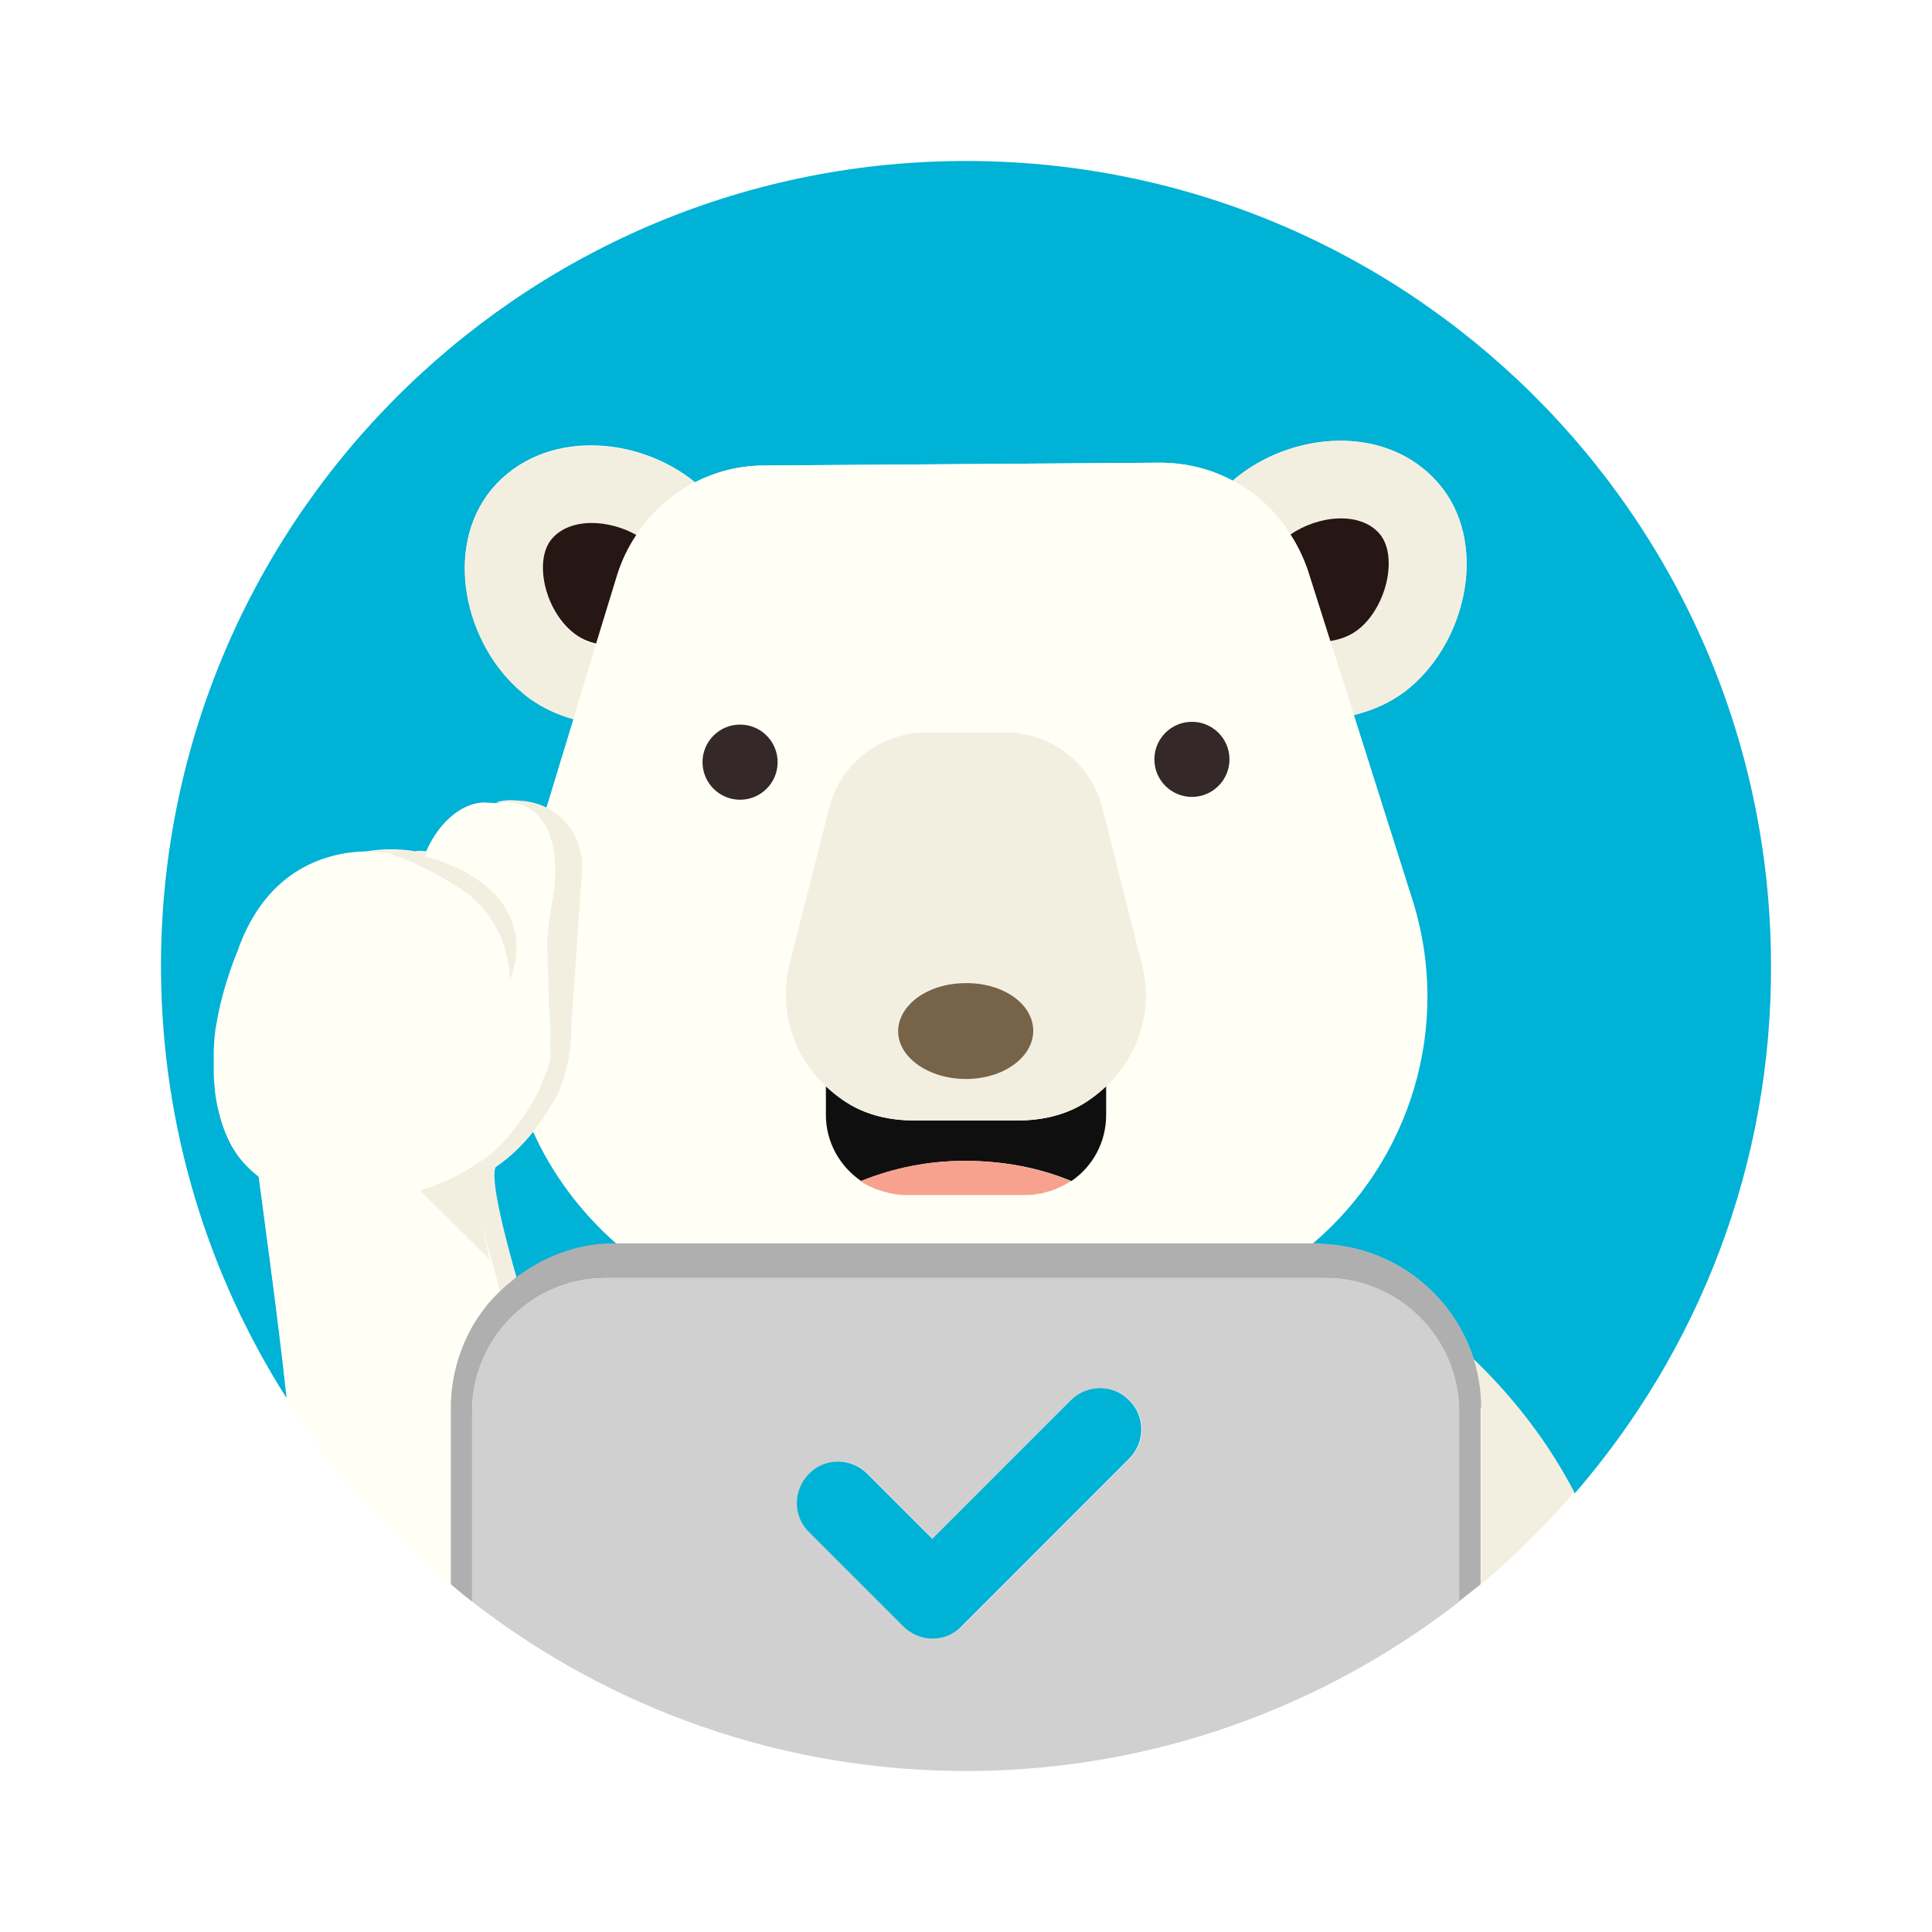 <svg width="48" height="48" viewBox="0 0 48 48" fill="none" xmlns="http://www.w3.org/2000/svg">
<g filter="url(#filter0_d_10398_4081)">
<path d="M13.248 26.117C12.969 26.465 12.663 26.758 12.315 26.995C12.106 27.245 12.607 29.001 12.816 29.753C13.303 29.391 13.861 29.112 14.473 28.987C14.724 28.931 15.002 28.903 15.267 28.903H15.323C14.431 28.123 13.721 27.162 13.248 26.117Z" fill="#00B2D5"/>
<path d="M6.424 27.218C6.284 27.12 6.159 26.995 6.048 26.869L6.034 26.855C5.922 26.73 5.839 26.605 5.755 26.465C5.755 26.451 5.741 26.451 5.741 26.437C5.588 26.159 5.491 25.866 5.421 25.56C5.421 25.546 5.421 25.532 5.407 25.518C5.379 25.365 5.351 25.225 5.337 25.072V25.058C5.324 24.919 5.31 24.779 5.31 24.64C5.31 24.626 5.31 24.612 5.31 24.598C5.31 24.473 5.31 24.348 5.31 24.222C5.31 24.194 5.31 24.18 5.31 24.152C5.31 24.041 5.324 23.93 5.324 23.832C5.337 23.693 5.351 23.567 5.379 23.428C5.532 22.495 5.895 21.645 5.895 21.645C6.633 19.513 8.22 19.165 9.112 19.151C9.78 19.039 10.309 19.151 10.309 19.151C10.393 19.137 10.491 19.137 10.588 19.151C10.95 18.329 11.577 17.911 12.078 17.939L12.301 17.953C12.44 17.925 12.58 17.897 12.733 17.911L12.942 17.925C13.178 17.939 13.387 18.009 13.582 18.106L14.265 15.863C13.805 15.738 13.36 15.528 12.97 15.194C11.535 13.996 11.02 11.6 12.217 10.151C13.485 8.646 15.839 8.813 17.273 9.984C17.788 9.719 18.373 9.566 18.986 9.566L28.819 9.496C29.459 9.496 30.086 9.649 30.629 9.942L30.643 9.928C32.064 8.716 34.446 8.507 35.741 10.011C36.966 11.432 36.465 13.843 35.058 15.055C34.641 15.417 34.139 15.64 33.638 15.765L35.086 20.335C36.089 23.484 35.044 26.841 32.607 28.903H32.718C32.774 28.903 32.83 28.903 32.886 28.917C34.641 28.987 36.117 30.171 36.618 31.787C37.649 32.777 38.484 33.891 39.125 35.103C42.189 31.564 44.041 26.939 44 21.882C43.93 10.833 34.919 1.931 23.875 2C12.83 2.07 3.931 11.084 4 22.132C4.028 26.033 5.17 29.67 7.12 32.735C6.925 30.882 6.479 27.649 6.424 27.218Z" fill="#00B2D5"/>
<path d="M36.8 32.972V37.36C37.635 36.664 38.401 35.897 39.111 35.075C38.485 33.863 37.635 32.749 36.605 31.759C36.73 32.15 36.8 32.554 36.8 32.972Z" fill="#F3EFE0"/>
<path d="M32.064 11.279C32.733 10.806 33.778 10.694 34.279 11.265C34.724 11.795 34.474 13.007 33.805 13.592C33.583 13.787 33.332 13.885 33.053 13.926L33.638 15.765C34.154 15.64 34.641 15.417 35.059 15.055C36.479 13.843 36.967 11.432 35.741 10.011C34.446 8.507 32.064 8.716 30.644 9.928C30.63 9.928 30.63 9.942 30.63 9.942C31.215 10.248 31.702 10.708 32.064 11.279Z" fill="#F3EFE0"/>
<path d="M34.278 11.265C33.791 10.694 32.746 10.806 32.063 11.279C32.245 11.558 32.384 11.851 32.495 12.171L33.052 13.926C33.317 13.885 33.582 13.787 33.804 13.592C34.473 13.007 34.724 11.795 34.278 11.265Z" fill="#261614"/>
<path d="M14.21 13.717C13.527 13.146 13.262 11.934 13.694 11.405C14.154 10.847 15.129 10.917 15.811 11.321C16.173 10.75 16.675 10.304 17.274 9.997C15.839 8.827 13.485 8.66 12.218 10.165C11.006 11.6 11.536 14.01 12.97 15.208C13.36 15.543 13.806 15.751 14.265 15.877L14.822 14.024C14.614 13.968 14.405 13.871 14.21 13.717Z" fill="#F3EFE0"/>
<path d="M13.707 11.391C13.262 11.92 13.527 13.132 14.223 13.703C14.404 13.857 14.627 13.954 14.85 13.996L15.379 12.268C15.49 11.92 15.643 11.6 15.838 11.307C15.142 10.903 14.167 10.847 13.707 11.391Z" fill="#261614"/>
<path d="M14.446 19.652L14.181 23.54C14.195 24.835 13.68 25.49 13.68 25.49C13.554 25.713 13.401 25.922 13.248 26.117C13.722 27.176 14.432 28.123 15.323 28.903H32.593C35.03 26.841 36.061 23.484 35.072 20.335L33.624 15.765L33.039 13.926L32.482 12.171C32.384 11.851 32.231 11.558 32.05 11.279C31.688 10.722 31.2 10.248 30.615 9.942C30.072 9.649 29.459 9.496 28.805 9.496L18.972 9.566C18.359 9.566 17.774 9.719 17.259 9.984C16.66 10.29 16.159 10.75 15.797 11.307C15.602 11.6 15.449 11.92 15.337 12.268L14.808 13.996L14.251 15.849L13.568 18.092C14.139 18.385 14.502 18.984 14.446 19.652ZM29.599 15.933C30.114 15.933 30.532 16.351 30.532 16.866C30.532 17.381 30.114 17.799 29.599 17.799C29.083 17.799 28.666 17.381 28.666 16.866C28.666 16.351 29.083 15.933 29.599 15.933ZM19.613 21.965L20.602 18.064C20.88 16.964 21.869 16.197 23.011 16.197H24.975C26.103 16.197 27.106 16.964 27.384 18.064L28.373 21.965C28.652 23.052 28.303 24.208 27.482 24.988V25.699C27.482 26.382 27.134 26.981 26.618 27.343C26.604 27.357 26.59 27.357 26.576 27.371C26.493 27.427 26.409 27.468 26.312 27.51C26.284 27.524 26.242 27.538 26.214 27.552C26.131 27.58 26.061 27.608 25.978 27.622C25.936 27.636 25.908 27.636 25.866 27.649C25.755 27.677 25.629 27.691 25.504 27.691H22.51C22.384 27.691 22.273 27.677 22.148 27.649C22.106 27.649 22.078 27.636 22.05 27.622C21.966 27.608 21.883 27.58 21.799 27.552C21.772 27.538 21.73 27.524 21.702 27.51C21.604 27.468 21.507 27.413 21.409 27.357C21.409 27.357 21.395 27.357 21.395 27.343C20.866 26.981 20.518 26.382 20.518 25.699V24.988C19.683 24.208 19.348 23.066 19.613 21.965ZM19.32 16.922C19.32 17.437 18.902 17.855 18.387 17.855C17.872 17.855 17.454 17.437 17.454 16.922C17.454 16.406 17.872 15.988 18.387 15.988C18.902 16.002 19.32 16.406 19.32 16.922Z" fill="#FFFFF6"/>
<path d="M17.454 16.936C17.454 17.451 17.872 17.869 18.387 17.869C18.902 17.869 19.32 17.451 19.32 16.936C19.32 16.42 18.902 16.002 18.387 16.002C17.872 16.002 17.454 16.42 17.454 16.936Z" fill="#352828"/>
<path d="M29.613 17.799C30.128 17.799 30.546 17.381 30.546 16.866C30.546 16.351 30.128 15.933 29.613 15.933C29.098 15.933 28.68 16.351 28.68 16.866C28.68 17.381 29.098 17.799 29.613 17.799Z" fill="#352828"/>
<path d="M13.722 20.391C13.666 20.697 13.582 21.241 13.596 21.561L13.638 23.01C13.68 23.345 13.68 23.637 13.666 23.902L13.68 24.208C13.666 24.389 13.61 24.57 13.527 24.724C13.373 25.211 13.178 25.462 13.178 25.462C13.053 25.685 12.9 25.894 12.747 26.075C12.719 26.117 12.677 26.159 12.649 26.201C12.496 26.382 12.329 26.535 12.162 26.688C12.134 26.716 12.092 26.744 12.05 26.772C12.037 26.786 12.023 26.8 11.995 26.814C11.995 26.814 11.995 26.814 11.995 26.8C11.521 27.162 10.992 27.413 10.421 27.566L12.19 29.321C12.12 29.029 12.037 28.722 11.981 28.43C12.148 29.126 12.371 29.837 12.385 29.962C12.385 29.976 12.399 30.018 12.412 30.088C12.538 29.962 12.677 29.837 12.83 29.725C12.621 28.987 12.134 27.232 12.329 26.967C12.677 26.73 12.983 26.437 13.262 26.089C13.415 25.894 13.569 25.685 13.694 25.462C13.694 25.462 14.195 24.793 14.195 23.512L14.46 19.625C14.502 18.956 14.153 18.371 13.61 18.078C13.415 17.981 13.192 17.911 12.97 17.897L12.761 17.883C12.607 17.869 12.468 17.897 12.329 17.925L12.719 17.939C13.373 18.022 14.014 18.691 13.722 20.391Z" fill="#F3EFE0"/>
<path d="M11.73 30.965C11.827 30.798 11.925 30.645 12.036 30.506C12.148 30.366 12.273 30.227 12.398 30.102C12.384 30.032 12.37 29.99 12.37 29.976C12.343 29.851 12.134 29.154 11.967 28.444C12.036 28.736 12.106 29.043 12.175 29.335L10.407 27.58C10.978 27.413 11.507 27.162 11.98 26.814C11.98 26.814 11.98 26.814 11.98 26.828C11.994 26.814 12.008 26.8 12.036 26.786C12.078 26.758 12.106 26.73 12.148 26.702C12.329 26.563 12.482 26.396 12.635 26.215C12.663 26.173 12.705 26.131 12.733 26.089C12.886 25.894 13.039 25.699 13.164 25.476C13.164 25.476 13.359 25.225 13.512 24.738C13.596 24.584 13.652 24.403 13.666 24.222L13.652 23.916C13.666 23.651 13.666 23.358 13.624 23.024L13.582 21.575C13.582 21.255 13.666 20.711 13.707 20.405C14 18.719 13.359 18.036 12.705 17.994L12.315 17.981L12.092 17.967C11.591 17.939 10.964 18.357 10.602 19.179C10.588 19.221 10.56 19.262 10.546 19.29C10.407 19.262 10.267 19.235 10.142 19.221C10.435 19.248 10.852 19.346 11.354 19.583C13.512 20.628 12.649 22.369 12.649 22.369C12.649 22.369 12.705 20.906 11.409 20.084C10.783 19.68 10.017 19.304 9.641 19.235C9.641 19.235 9.682 19.221 9.752 19.221C9.669 19.207 9.432 19.165 9.125 19.179C8.22 19.193 6.646 19.541 5.908 21.673C5.908 21.673 5.546 22.509 5.393 23.456C5.365 23.595 5.351 23.721 5.337 23.86C5.323 23.957 5.323 24.069 5.323 24.18C5.323 24.208 5.323 24.222 5.323 24.25C5.323 24.375 5.323 24.501 5.323 24.626C5.323 24.64 5.323 24.654 5.323 24.668C5.323 24.807 5.337 24.947 5.351 25.086V25.1C5.365 25.253 5.393 25.392 5.421 25.546C5.421 25.56 5.421 25.574 5.435 25.588C5.504 25.894 5.602 26.187 5.755 26.465C5.755 26.479 5.769 26.479 5.769 26.493C5.852 26.633 5.936 26.758 6.047 26.883L6.061 26.897C6.173 27.023 6.298 27.134 6.437 27.245C6.493 27.691 6.939 30.91 7.134 32.763C8.248 34.504 9.627 36.065 11.201 37.388V32.999C11.187 32.247 11.382 31.564 11.73 30.965Z" fill="#FFFFF6"/>
<path d="M9.655 19.221C10.017 19.29 10.797 19.666 11.424 20.07C12.719 20.906 12.663 22.355 12.663 22.355C12.663 22.355 13.527 20.614 11.368 19.569C10.867 19.332 10.463 19.235 10.156 19.207C10.282 19.221 10.421 19.235 10.56 19.276C10.574 19.235 10.602 19.193 10.616 19.165C10.505 19.165 10.407 19.165 10.337 19.165C10.337 19.165 9.822 19.053 9.14 19.165C9.446 19.165 9.683 19.193 9.766 19.207C9.697 19.221 9.655 19.221 9.655 19.221Z" fill="#F3EFE0"/>
<path d="M25.296 25.838H22.705C22.19 25.838 21.688 25.741 21.229 25.504C20.964 25.365 20.727 25.183 20.519 24.988V25.699C20.519 26.382 20.867 26.981 21.396 27.343C22.19 27.023 23.053 26.841 23.973 26.841C24.92 26.841 25.811 27.009 26.619 27.343C27.148 26.981 27.482 26.382 27.482 25.699V24.988C27.273 25.183 27.037 25.365 26.772 25.504C26.312 25.741 25.797 25.838 25.296 25.838Z" fill="#0F0F0F"/>
<path d="M21.786 27.552C21.758 27.538 21.716 27.524 21.689 27.51C21.73 27.524 21.758 27.538 21.786 27.552Z" fill="#0F0F0F"/>
<path d="M22.134 27.649C22.092 27.649 22.064 27.636 22.036 27.622C22.064 27.636 22.106 27.649 22.134 27.649Z" fill="#0F0F0F"/>
<path d="M25.964 27.622C25.922 27.636 25.894 27.636 25.852 27.649C25.894 27.649 25.922 27.636 25.964 27.622Z" fill="#0F0F0F"/>
<path d="M21.409 27.357C21.409 27.357 21.395 27.357 21.395 27.343C21.395 27.357 21.395 27.357 21.409 27.357Z" fill="#0F0F0F"/>
<path d="M26.604 27.343C26.59 27.357 26.576 27.357 26.562 27.371C26.576 27.357 26.59 27.357 26.604 27.343Z" fill="#0F0F0F"/>
<path d="M26.298 27.51C26.27 27.524 26.228 27.538 26.2 27.552C26.242 27.538 26.27 27.524 26.298 27.51Z" fill="#0F0F0F"/>
<path d="M23.958 26.841C23.039 26.841 22.176 27.023 21.382 27.343C21.382 27.343 21.396 27.343 21.396 27.357C21.479 27.413 21.577 27.468 21.688 27.51C21.716 27.524 21.758 27.538 21.786 27.552C21.869 27.58 21.953 27.608 22.036 27.622C22.064 27.636 22.106 27.636 22.134 27.649C22.245 27.677 22.371 27.691 22.496 27.691H25.49C25.616 27.691 25.741 27.677 25.852 27.649C25.894 27.649 25.922 27.636 25.964 27.622C26.047 27.608 26.131 27.58 26.201 27.552C26.229 27.538 26.27 27.524 26.298 27.51C26.396 27.468 26.479 27.427 26.563 27.371C26.577 27.357 26.591 27.357 26.605 27.343C25.797 27.009 24.905 26.841 23.958 26.841Z" fill="#F7A28E"/>
<path d="M20.518 24.988C20.727 25.183 20.964 25.365 21.229 25.504C21.688 25.741 22.19 25.838 22.705 25.838H25.296C25.811 25.838 26.312 25.741 26.772 25.504C27.036 25.365 27.273 25.183 27.482 24.988C28.318 24.208 28.652 23.052 28.373 21.965L27.385 18.064C27.106 16.963 26.117 16.197 24.975 16.197H23.011C21.883 16.197 20.881 16.963 20.602 18.064L19.613 21.965C19.349 23.066 19.683 24.208 20.518 24.988ZM24 24.793C23.067 24.793 22.315 24.278 22.315 23.609C22.315 22.954 23.053 22.411 23.986 22.411C24.919 22.411 25.672 22.927 25.672 23.595C25.686 24.25 24.933 24.793 24 24.793Z" fill="#F3EFE0"/>
<path d="M23.986 22.425C23.053 22.425 22.314 22.968 22.314 23.623C22.314 24.278 23.081 24.807 24 24.807C24.933 24.807 25.671 24.264 25.671 23.609C25.671 22.941 24.919 22.411 23.986 22.425Z" fill="#776348"/>
<path d="M36.8 32.972C36.8 32.554 36.73 32.15 36.618 31.773C36.117 30.171 34.641 28.987 32.886 28.903C32.83 28.903 32.775 28.89 32.719 28.89H15.268C14.989 28.89 14.725 28.917 14.474 28.973C13.861 29.099 13.304 29.377 12.817 29.739C12.678 29.851 12.538 29.962 12.399 30.102C12.274 30.227 12.148 30.352 12.037 30.506C11.925 30.659 11.814 30.812 11.73 30.965C11.396 31.564 11.201 32.247 11.201 32.972V37.36C11.382 37.514 11.549 37.653 11.73 37.792V33.069C11.73 31.244 13.221 29.753 15.045 29.753H32.928C34.752 29.753 36.242 31.244 36.242 33.069V37.792C36.423 37.653 36.605 37.5 36.786 37.36V32.972H36.8Z" fill="#B0AFAF"/>
<path d="M32.942 29.753H15.045C13.221 29.753 11.73 31.244 11.73 33.069V37.792C15.157 40.453 19.46 42.028 24.126 42C28.694 41.972 32.9 40.397 36.256 37.792V33.069C36.256 31.244 34.766 29.753 32.942 29.753ZM28.067 34.239L23.903 38.405C23.708 38.6 23.443 38.712 23.179 38.712C22.914 38.712 22.649 38.614 22.454 38.405L20.115 36.065C19.711 35.66 19.711 35.006 20.115 34.616C20.519 34.212 21.173 34.212 21.563 34.616L23.179 36.232L26.619 32.791C27.023 32.386 27.677 32.386 28.067 32.791C28.471 33.181 28.471 33.835 28.067 34.239Z" fill="#D0D0D0"/>
<path d="M26.605 32.791L23.165 36.232L21.549 34.616C21.145 34.212 20.491 34.212 20.101 34.616C19.697 35.02 19.697 35.674 20.101 36.065L22.441 38.405C22.636 38.6 22.9 38.712 23.165 38.712C23.429 38.712 23.694 38.614 23.889 38.405L28.053 34.239C28.457 33.835 28.457 33.181 28.053 32.791C27.663 32.386 27.009 32.386 26.605 32.791Z" fill="#00B2D5"/>
</g>
<defs>
<filter id="filter0_d_10398_4081" x="0" y="0" width="48" height="48" filterUnits="userSpaceOnUse" color-interpolation-filters="sRGB">
<feFlood flood-opacity="0" result="BackgroundImageFix"/>
<feColorMatrix in="SourceAlpha" type="matrix" values="0 0 0 0 0 0 0 0 0 0 0 0 0 0 0 0 0 0 127 0" result="hardAlpha"/>
<feOffset dy="2"/>
<feGaussianBlur stdDeviation="2"/>
<feColorMatrix type="matrix" values="0 0 0 0 0 0 0 0 0 0 0 0 0 0 0 0 0 0 0.1 0"/>
<feBlend mode="normal" in2="BackgroundImageFix" result="effect1_dropShadow_10398_4081"/>
<feBlend mode="normal" in="SourceGraphic" in2="effect1_dropShadow_10398_4081" result="shape"/>
</filter>
</defs>
</svg>